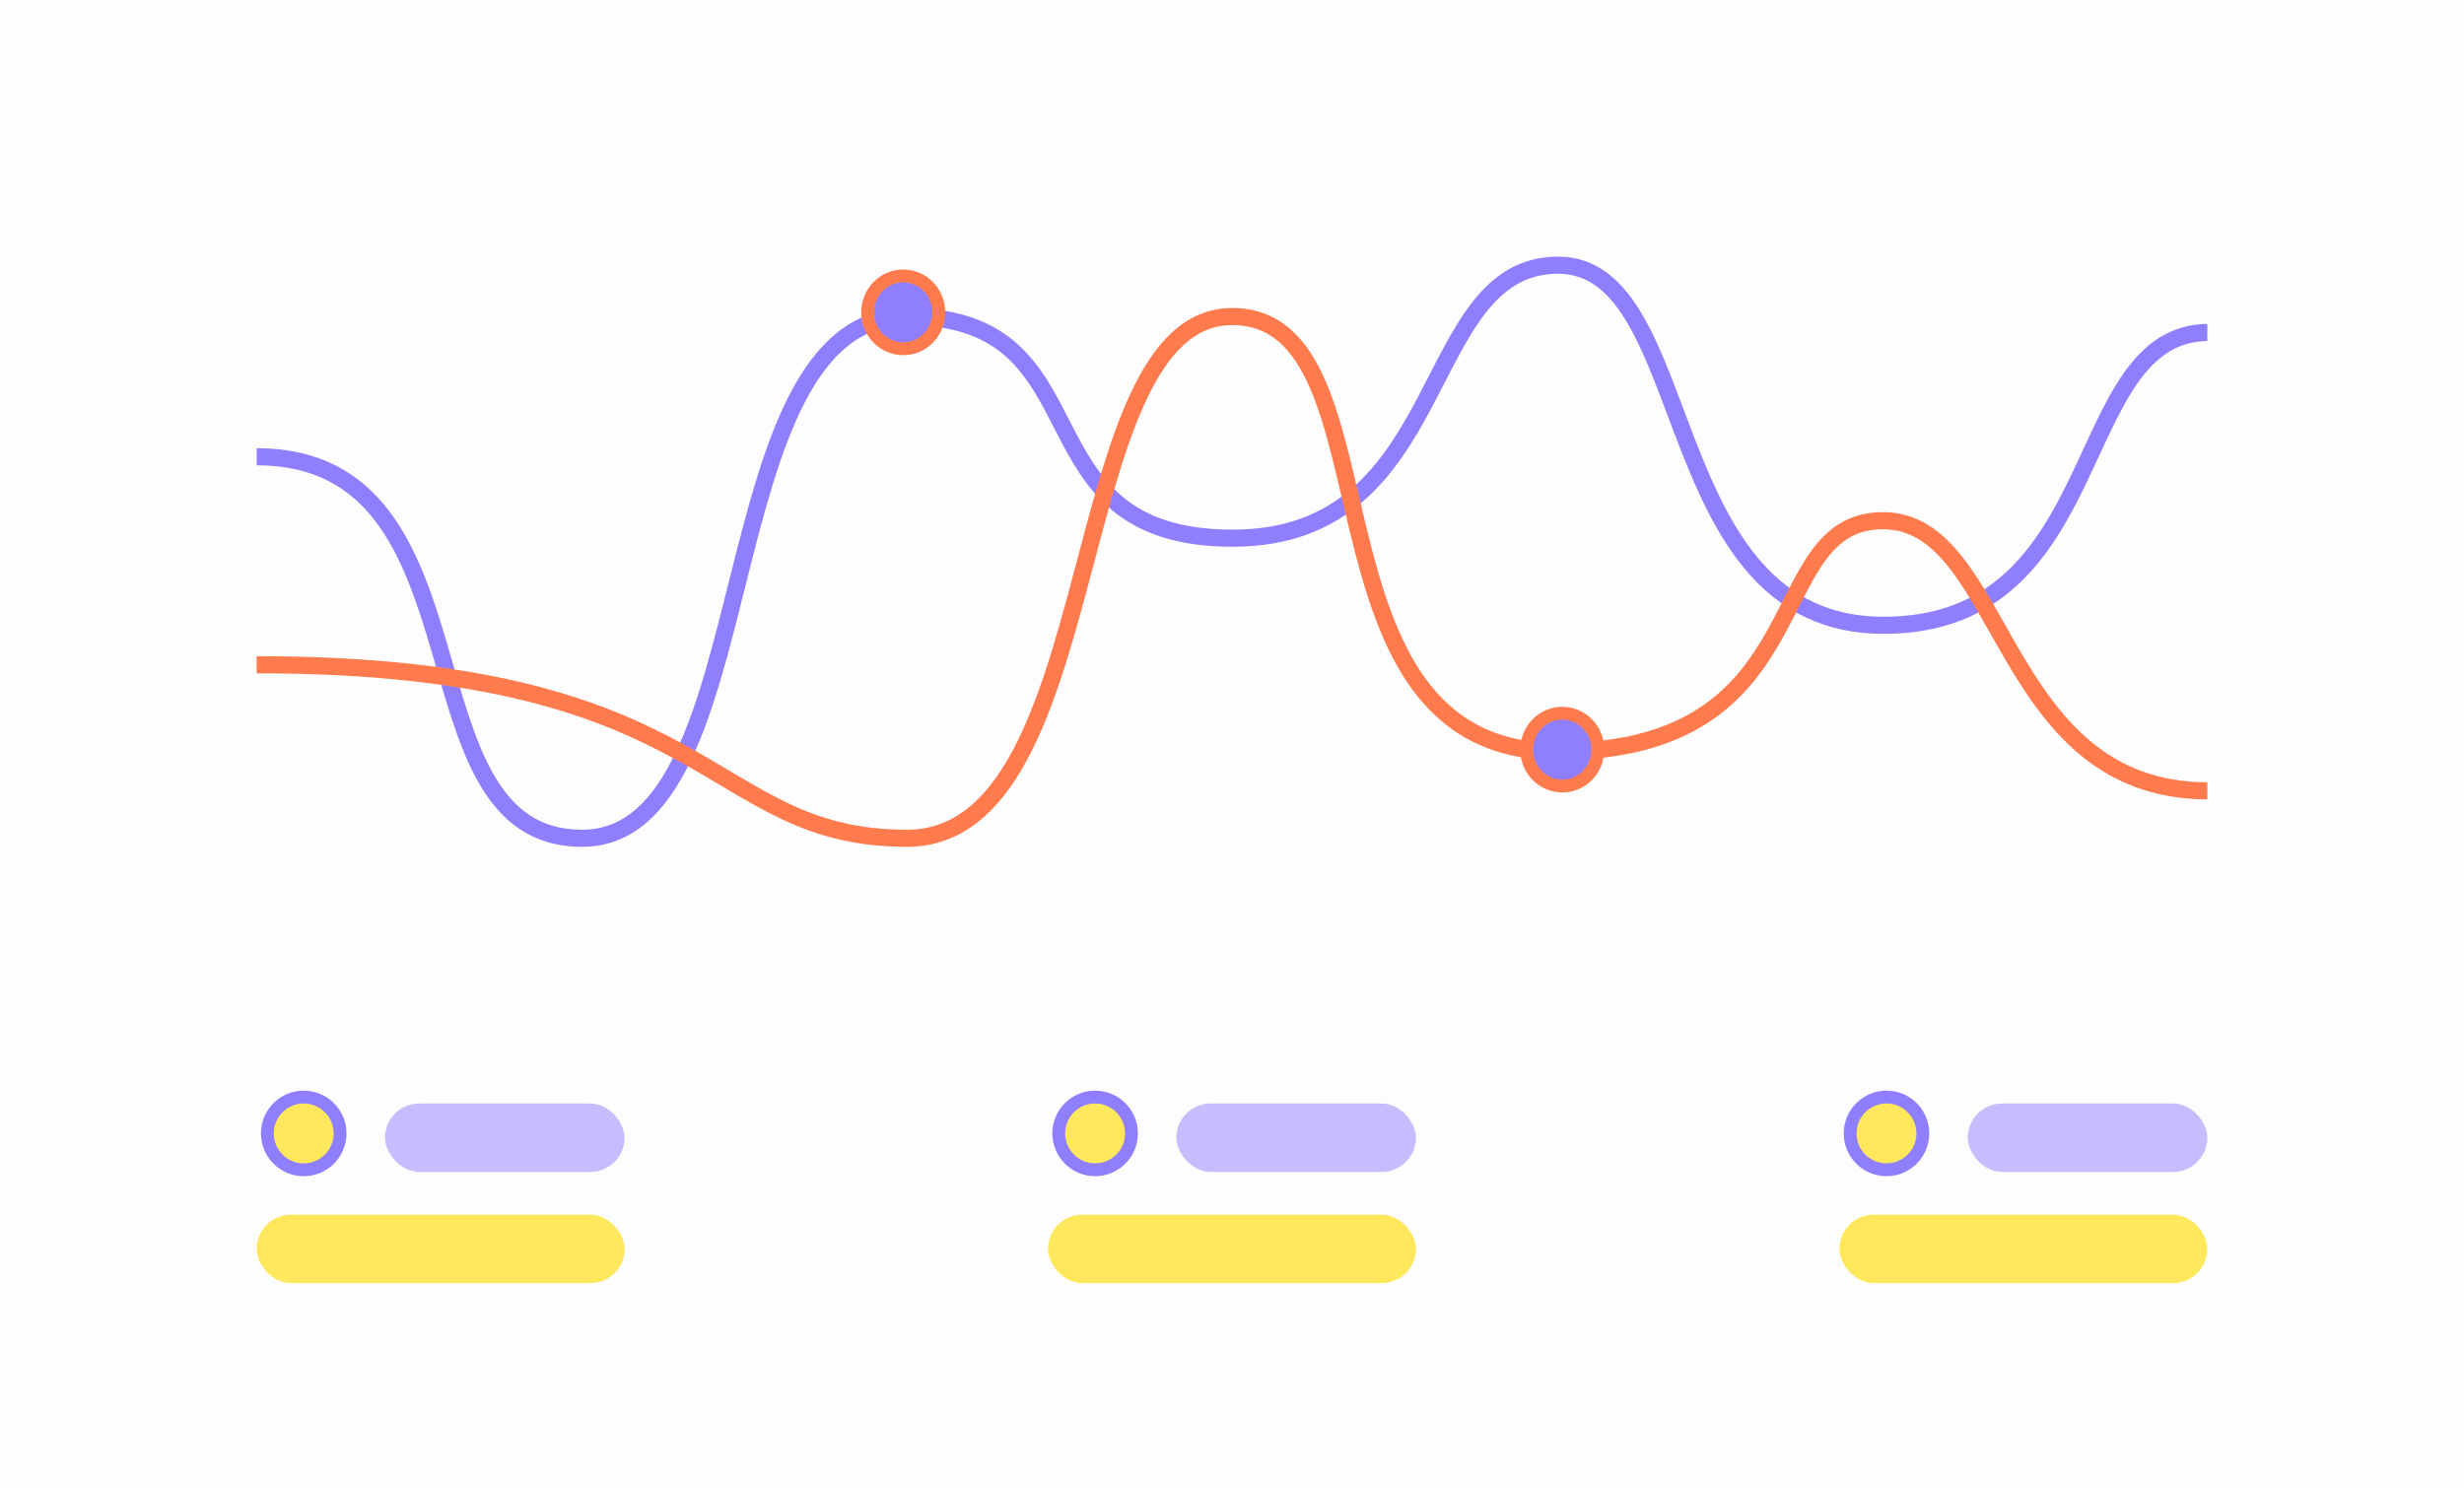 <svg width="288" height="174" viewBox="0 0 288 174" fill="none" xmlns="http://www.w3.org/2000/svg">
<rect width="288" height="174" fill="#FDFDFD"/>
<g clip-path="url(#clip0_62_612)">
<path d="M30 53.394C58.034 53.394 46.216 97.998 68.029 97.998C89.842 97.998 82.393 37.006 106.059 37.006C129.724 37.006 118.335 62.916 144.088 62.916C169.84 62.916 165.628 31.002 182.117 31.002C198.606 31.002 193.467 73.1 220.146 73.1C246.825 73.1 241.696 38.861 258.176 38.861" stroke="#8F7FFF" stroke-width="2" stroke-miterlimit="10"/>
<path d="M30 77.711C83.924 77.711 82.363 97.998 106 97.998C129.637 97.998 124.069 37.006 144.029 37.006C163.99 37.006 150.972 87.864 182.059 87.864C213.145 87.864 205.685 60.872 220.088 60.872C234.49 60.872 233.525 92.455 258.117 92.455" stroke="#FF7B4D" stroke-width="2" stroke-miterlimit="10"/>
<path d="M182.605 91.892C184.923 91.892 186.767 89.966 186.767 87.634C186.767 85.302 184.923 83.376 182.605 83.376C180.286 83.376 178.442 85.302 178.442 87.634C178.442 89.966 180.286 91.892 182.605 91.892Z" fill="#8F7FFF" stroke="#FF7B4D" stroke-width="1.5"/>
<path d="M105.571 40.773C107.889 40.773 109.734 38.847 109.734 36.515C109.734 34.183 107.889 32.257 105.571 32.257C103.253 32.257 101.408 34.183 101.408 36.515C101.408 38.847 103.253 40.773 105.571 40.773Z" fill="#8F7FFF" stroke="#FF7B4D" stroke-width="1.5"/>
</g>
<rect x="45" y="129" width="28" height="8" rx="4" fill="#8F7FFF" fill-opacity="0.5"/>
<circle cx="35.5" cy="132.5" r="4.25" fill="#FFE85B" stroke="#8F7FFF" stroke-width="1.5"/>
<rect x="30" y="142" width="43" height="8" rx="4" fill="#FFE85B"/>
<rect x="137.5" y="129" width="28" height="8" rx="4" fill="#8F7FFF" fill-opacity="0.5"/>
<circle cx="128" cy="132.5" r="4.25" fill="#FFE85B" stroke="#8F7FFF" stroke-width="1.5"/>
<rect x="122.5" y="142" width="43" height="8" rx="4" fill="#FFE85B"/>
<rect x="230" y="129" width="28" height="8" rx="4" fill="#8F7FFF" fill-opacity="0.5"/>
<circle cx="220.5" cy="132.5" r="4.25" fill="#FFE85B" stroke="#8F7FFF" stroke-width="1.5"/>
<rect x="215" y="142" width="43" height="8" rx="4" fill="#FFE85B"/>
<defs>
<clipPath id="clip0_62_612">
<rect width="228" height="69" fill="white" transform="translate(30 30)"/>
</clipPath>
</defs>
</svg>
